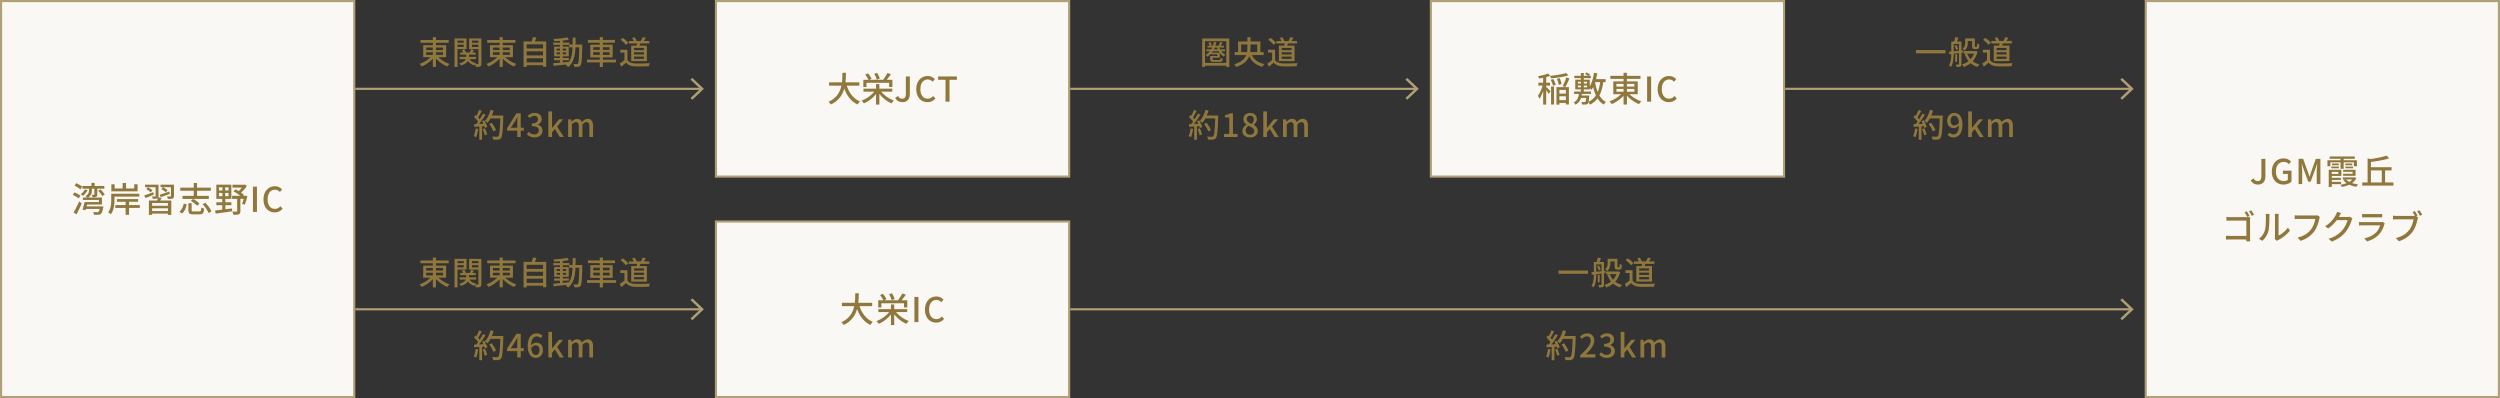 <svg width="1168" height="186" fill="none" xmlns="http://www.w3.org/2000/svg"><rect width="100%" height="100%" fill="#333333" stroke="none"/><path d="M196.43 18.69h13.2v1.32h-13.2v-1.32Zm5.79-1.335h1.47V31.26h-1.47V17.355Zm-.405 8.58 1.2.51c-1.395 1.935-3.78 3.69-6 4.62-.225-.36-.66-.915-.99-1.2 2.19-.765 4.575-2.31 5.79-3.93Zm2.31.03c1.245 1.605 3.675 3.15 5.88 3.9-.33.285-.78.84-1.005 1.23-2.22-.915-4.635-2.7-6.03-4.62l1.155-.51ZM199.1 24.42v1.215h7.875V24.42H199.1Zm0-2.22v1.2h7.875v-1.2H199.1Zm-1.38-1.095h10.71v5.625h-10.71v-5.625Zm17.25 3.42h7.26v1.02h-7.26v-1.02Zm-.225 2.04h7.695v1.05h-7.695v-1.05Zm3.075-1.545h1.29v1.545c0 1.365-.495 2.97-3.735 4.005-.18-.27-.555-.69-.84-.93 2.94-.795 3.285-2.16 3.285-3.105V25.02Zm1.215 1.995c.525 1.275 1.71 2.175 3.435 2.505-.27.24-.615.72-.78 1.035-1.86-.51-3.105-1.665-3.72-3.315l1.065-.225Zm-3.24-3.615 1.095-.33c.345.45.675 1.065.795 1.5l-1.17.36c-.105-.435-.405-1.065-.72-1.53Zm4.29-.345 1.29.375a32.072 32.072 0 0 1-1.065 1.59l-.945-.345c.255-.465.57-1.155.72-1.62Zm-7.005-3.105h4.02v.93h-4.02v-.93Zm6.9 0h4.05v.93h-4.05v-.93Zm3.525-1.995h1.395v11.73c0 .705-.12 1.095-.57 1.335-.42.225-1.08.24-2.025.24a5.617 5.617 0 0 0-.39-1.335c.57.03 1.155.03 1.335.015.195 0 .255-.075.255-.27V17.955Zm-10.305 0h4.785v4.965H213.2v-1.005h3.45v-2.94h-3.45v-1.02Zm11.01 0v1.02h-3.705v2.97h3.705v1.005h-5.055v-4.995h5.055Zm-11.85 0h1.395v13.32h-1.395v-13.32Zm15.27.735h13.2v1.32h-13.2v-1.32Zm5.79-1.335h1.47V31.26h-1.47V17.355Zm-.405 8.58 1.2.51c-1.395 1.935-3.78 3.69-6 4.62-.225-.36-.66-.915-.99-1.2 2.19-.765 4.575-2.31 5.79-3.93Zm2.31.03c1.245 1.605 3.675 3.15 5.88 3.9-.33.285-.78.84-1.005 1.23-2.22-.915-4.635-2.7-6.03-4.62l1.155-.51ZM230.3 24.42v1.215h7.875V24.42H230.3Zm0-2.22v1.2h7.875v-1.2H230.3Zm-1.38-1.095h10.71v5.625h-10.71v-5.625Zm16.65 1.545h8.475v1.32h-8.475v-1.32Zm0 3.24h8.475v1.32h-8.475v-1.32Zm0 3.255h8.475v1.32h-8.475v-1.32Zm-.96-9.795h10.59v11.865h-1.5v-10.5h-7.65v10.56h-1.44V19.35Zm4.335-2.025 1.68.195c-.345.945-.75 1.92-1.08 2.58l-1.29-.24c.27-.72.555-1.785.69-2.535Zm9.915 9.78h6.915v1.035h-6.915v-1.035Zm-.375-7.2h7.5v1.065h-7.5v-1.065Zm3.135-1.23h1.29v10.92h-1.29v-10.92Zm-3.18 10.86c1.845-.15 4.68-.39 7.365-.66l.015 1.095c-2.55.3-5.265.585-7.2.78l-.18-1.215Zm1.62-5.055v.915h4.47v-.915h-4.47Zm0-1.785v.9h4.47v-.9h-4.47Zm-1.155-.93h6.81v4.56h-6.81v-4.56Zm6.195-4.305.66 1.08c-1.83.39-4.59.63-6.84.69a5.19 5.19 0 0 0-.33-1.035c2.235-.105 4.905-.375 6.51-.735Zm.81 3.345h5.325v1.305h-5.325v-1.305Zm4.755 0h1.365v.66c-.165 6.27-.3 8.415-.795 9.06-.285.45-.615.585-1.08.66-.45.06-1.155.06-1.86.03-.03-.39-.18-.975-.405-1.365.69.06 1.32.075 1.605.075.24 0 .39-.045.525-.24.36-.465.51-2.61.645-8.565v-.315Zm-3.105-3.24h1.365c-.015 6.15-.03 11.1-3.555 13.8-.21-.33-.69-.81-1.02-1.05 3.315-2.43 3.195-6.945 3.21-12.75Zm7.095 1.095h12.675v1.29h-12.675v-1.29Zm-.42 9.21h13.575v1.29h-13.575v-1.29Zm5.985-10.515h1.455v13.95h-1.455v-13.95Zm-3.075 7.035v1.275h7.665V24.39h-7.665Zm0-2.34v1.26h7.665v-1.26h-7.665Zm-1.365-1.17h10.455v5.94H275.78v-5.94Zm17.985-1.74h9.57v1.155h-9.57V19.14Zm3.945.54 1.62.12c-.27.78-.6 1.59-.855 2.145l-1.155-.225c.15-.585.33-1.455.39-2.04Zm2.58-2.34 1.44.33c-.42.675-.855 1.365-1.215 1.83l-1.185-.3c.315-.525.75-1.32.96-1.86Zm-5.01.45 1.11-.42c.45.48.9 1.155 1.05 1.635l-1.17.48c-.15-.465-.57-1.185-.99-1.695Zm-2.16 5.445v5.4h-1.38v-4.08h-1.95v-1.32h3.33Zm0 4.785c.66 1.05 1.905 1.53 3.57 1.59 1.68.075 5.07.03 6.945-.105-.15.33-.39 1.02-.45 1.44-1.725.075-4.785.105-6.51.045-1.905-.075-3.21-.57-4.185-1.74-.69.615-1.425 1.23-2.235 1.89l-.72-1.47c.705-.45 1.56-1.05 2.295-1.65h1.29Zm-3.225-9.465 1.05-.855c.945.63 2.055 1.59 2.58 2.31l-1.125.945c-.465-.72-1.56-1.725-2.505-2.4Zm6.33 5.85v1.05h4.605v-1.05h-4.605Zm0 2.04v1.05h4.605v-1.05h-4.605Zm0-4.065v1.035h4.605V22.38h-4.605Zm-1.335-1.065h7.335v7.245h-7.335v-7.245Z" fill="#90783C"/><path fill-rule="evenodd" clip-rule="evenodd" d="m327.163 41.5-4.546 4.29.843.796 5.39-5.085-5.39-5.086-.843.796 4.546 4.29Z" fill="#B1A076"/><path fill="#B1A076" d="M166 41h162v1H166z"/><path d="m228.545 57.94 1.155-.585c.81 1.05 1.695 2.475 2.04 3.435l-1.245.645c-.3-.945-1.14-2.415-1.95-3.495Zm.27-3.96h5.565v1.35h-5.565v-1.35Zm4.965 0h1.38s0 .51-.015.69c-.24 6.705-.45 9.06-1.08 9.825-.375.51-.735.645-1.335.72-.525.06-1.44.045-2.34 0-.03-.405-.21-1.02-.465-1.425.975.09 1.875.09 2.25.09.315 0 .495-.045.66-.24.51-.525.75-3.03.945-9.36v-.3Zm-4.605-2.655 1.455.33c-.645 2.205-1.68 4.35-2.82 5.715a9.937 9.937 0 0 0-1.275-.855c1.17-1.23 2.1-3.195 2.64-5.19Zm-5.355.03 1.26.45c-.585 1.14-1.29 2.475-1.875 3.3l-.975-.405c.555-.885 1.23-2.325 1.59-3.345Zm1.815 1.74 1.215.51c-1.08 1.695-2.55 3.825-3.69 5.115l-.885-.45c1.155-1.35 2.55-3.585 3.36-5.175Zm-4.155 1.59.69-.96c.825.69 1.77 1.665 2.16 2.325l-.735 1.095c-.39-.705-1.32-1.74-2.115-2.46Zm3.72 1.95 1.035-.45c.615.99 1.23 2.28 1.455 3.12l-1.11.51c-.195-.84-.78-2.175-1.38-3.18Zm-3.735 1.38c1.365-.045 3.39-.135 5.385-.225v1.14c-1.89.135-3.825.24-5.265.33l-.12-1.245Zm4.065 2.28 1.05-.345c.42.915.84 2.085 1.005 2.865l-1.125.405c-.135-.795-.54-2.01-.93-2.925Zm-3.315-.27 1.185.21c-.18 1.425-.54 2.91-.99 3.87-.255-.165-.795-.42-1.095-.54.465-.9.735-2.235.9-3.54Zm1.725-1.425h1.275v6.69h-1.275V58.6Zm17.73 5.4v-7.2c0-.585.045-1.53.09-2.13h-.075c-.27.555-.57 1.14-.885 1.71l-2.16 3.315h6.06v1.35h-7.8v-1.17l4.38-6.915h2.01V64h-1.62Zm8.09.21c-1.725 0-2.85-.69-3.6-1.53l.855-1.11c.645.66 1.455 1.215 2.61 1.215 1.23 0 2.085-.69 2.085-1.83 0-1.23-.78-2.01-3.255-2.01v-1.29c2.16 0 2.88-.81 2.88-1.92 0-.975-.63-1.59-1.695-1.59-.84 0-1.56.405-2.19 1.035l-.915-1.095c.885-.78 1.905-1.32 3.18-1.32 1.98 0 3.375 1.02 3.375 2.835 0 1.275-.735 2.16-1.905 2.595v.075c1.275.33 2.28 1.275 2.28 2.775 0 1.995-1.665 3.165-3.705 3.165Zm6.439-.21V52.06h1.71v7.68h.06l3.195-3.99h1.92l-2.79 3.36 3.105 4.89h-1.89l-2.235-3.735-1.365 1.605V64h-1.71Zm9.228 0v-8.25h1.41l.15 1.155h.045c.705-.75 1.53-1.365 2.55-1.365 1.23 0 1.92.57 2.265 1.515.825-.855 1.665-1.515 2.7-1.515 1.725 0 2.52 1.185 2.52 3.27V64h-1.725v-4.965c0-1.44-.435-1.995-1.365-1.995-.57 0-1.17.36-1.86 1.11V64h-1.725v-4.965c0-1.44-.435-1.995-1.38-1.995-.555 0-1.185.36-1.845 1.11V64h-1.74ZM563.62 23.055h8.7v.885h-8.7v-.885Zm.51-1.695h7.755v.855h-7.755v-.855Zm5.37.36c.51 1.68 1.56 3.15 3.045 3.795-.255.21-.585.615-.75.9-1.59-.825-2.67-2.505-3.225-4.47l.93-.225Zm-2.4-2.145 1.11.135c-.57 3.195-1.89 5.385-4.11 6.765-.165-.21-.57-.63-.81-.825 2.145-1.17 3.33-3.21 3.81-6.075Zm3.015.06 1.08.27c-.345.57-.69 1.14-.99 1.53l-.885-.255c.27-.45.63-1.11.795-1.545Zm-4.71 6.525h1.155v1.455c0 .345.12.405.795.405h2.295c.48 0 .585-.12.63-.96.24.15.69.3.99.36-.105 1.2-.45 1.5-1.485 1.5h-2.535c-1.44 0-1.845-.255-1.845-1.29v-1.47Zm-.87-6.18.915-.285c.33.435.645 1.02.735 1.425l-.975.315c-.075-.405-.36-1.02-.675-1.455Zm1.47 6.18h2.745v-.765h-2.85V24.6h3.975v2.34h-3.87v-.78Zm-4.35-8.19h12.675v13.305h-1.395v-12.03h-9.945v12.03h-1.335V17.97Zm.84 11.43H573.7v1.275h-11.205V29.4Zm14.325-5.07h13.56v1.395h-13.56V24.33Zm1.62-4.95h10.41v5.52h-1.485v-4.14h-7.5v4.14h-1.425v-5.52Zm5.985 5.175c.915 2.85 2.925 4.695 6.33 5.37-.315.3-.72.9-.93 1.29-3.585-.87-5.595-2.985-6.705-6.36l1.305-.3Zm-1.635-7.215h1.44v4.875c0 3.495-.765 7.17-6.78 9.06-.135-.36-.525-.945-.78-1.245 5.475-1.68 6.12-4.875 6.12-7.83v-4.86Zm13.575 1.8h9.57v1.155h-9.57V19.14Zm3.945.54 1.62.12c-.27.78-.6 1.59-.855 2.145l-1.155-.225c.15-.585.33-1.455.39-2.04Zm2.58-2.34 1.44.33c-.42.675-.855 1.365-1.215 1.83l-1.185-.3c.315-.525.75-1.32.96-1.86Zm-5.01.45 1.11-.42c.45.48.9 1.155 1.05 1.635l-1.17.48c-.15-.465-.57-1.185-.99-1.695Zm-2.16 5.445v5.4h-1.38v-4.08h-1.95v-1.32h3.33Zm0 4.785c.66 1.05 1.905 1.53 3.57 1.59 1.68.075 5.07.03 6.945-.105-.15.33-.39 1.02-.45 1.44-1.725.075-4.785.105-6.51.045-1.905-.075-3.21-.57-4.185-1.74-.69.615-1.425 1.23-2.235 1.89l-.72-1.47c.705-.45 1.56-1.05 2.295-1.65h1.29Zm-3.225-9.465 1.05-.855c.945.63 2.055 1.59 2.58 2.31l-1.125.945c-.465-.72-1.56-1.725-2.505-2.4Zm6.33 5.85v1.05h4.605v-1.05h-4.605Zm0 2.04v1.05h4.605v-1.05h-4.605Zm0-4.065v1.035h4.605V22.38h-4.605Zm-1.335-1.065h7.335v7.245h-7.335v-7.245Z" fill="#90783C"/><path fill-rule="evenodd" clip-rule="evenodd" d="m661.163 41.5-4.546 4.29.843.796 5.39-5.085-5.39-5.086-.843.796 4.546 4.29Z" fill="#B1A076"/><path fill="#B1A076" d="M500 41h162v1H500z"/><path d="m562.545 57.94 1.155-.585c.81 1.05 1.695 2.475 2.04 3.435l-1.245.645c-.3-.945-1.14-2.415-1.95-3.495Zm.27-3.96h5.565v1.35h-5.565v-1.35Zm4.965 0h1.38s0 .51-.015.69c-.24 6.705-.45 9.06-1.08 9.825-.375.51-.735.645-1.335.72-.525.06-1.44.045-2.34 0-.03-.405-.21-1.02-.465-1.425.975.09 1.875.09 2.25.09.315 0 .495-.045.66-.24.51-.525.75-3.03.945-9.36v-.3Zm-4.605-2.655 1.455.33c-.645 2.205-1.68 4.35-2.82 5.715a9.937 9.937 0 0 0-1.275-.855c1.17-1.23 2.1-3.195 2.64-5.19Zm-5.355.03 1.26.45c-.585 1.14-1.29 2.475-1.875 3.3l-.975-.405c.555-.885 1.23-2.325 1.59-3.345Zm1.815 1.74 1.215.51c-1.08 1.695-2.55 3.825-3.69 5.115l-.885-.45c1.155-1.35 2.55-3.585 3.36-5.175Zm-4.155 1.59.69-.96c.825.69 1.77 1.665 2.16 2.325l-.735 1.095c-.39-.705-1.32-1.74-2.115-2.46Zm3.72 1.95 1.035-.45c.615.99 1.23 2.28 1.455 3.12l-1.11.51c-.195-.84-.78-2.175-1.38-3.18Zm-3.735 1.38c1.365-.045 3.39-.135 5.385-.225v1.14c-1.89.135-3.825.24-5.265.33l-.12-1.245Zm4.065 2.28 1.05-.345c.42.915.84 2.085 1.005 2.865l-1.125.405c-.135-.795-.54-2.01-.93-2.925Zm-3.315-.27 1.185.21c-.18 1.425-.54 2.91-.99 3.87-.255-.165-.795-.42-1.095-.54.465-.9.735-2.235.9-3.54Zm1.725-1.425h1.275v6.69h-1.275V58.6Zm13.935 5.4v-1.425h2.43v-7.68h-1.995V53.8c1.05-.18 1.77-.45 2.415-.84h1.305v9.615h2.16V64h-6.315Zm12.17.21c-2.085 0-3.6-1.23-3.6-2.94 0-1.455.945-2.445 1.965-2.985v-.06c-.825-.585-1.485-1.425-1.485-2.58 0-1.725 1.35-2.85 3.165-2.85 1.92 0 3.105 1.185 3.105 2.91 0 1.14-.765 2.085-1.44 2.61v.075c.99.555 1.86 1.41 1.86 2.925 0 1.635-1.44 2.895-3.57 2.895Zm.72-6.33c.66-.615.99-1.32.99-2.07 0-1.005-.63-1.77-1.695-1.77-.9 0-1.575.615-1.575 1.605 0 1.185 1.05 1.74 2.28 2.235Zm-.69 5.07c1.125 0 1.905-.66 1.905-1.695 0-1.335-1.215-1.845-2.715-2.475-.765.54-1.305 1.35-1.305 2.31 0 1.095.915 1.86 2.115 1.86Zm6.124 1.05V52.06h1.71v7.68h.06l3.195-3.99h1.92l-2.79 3.36 3.105 4.89h-1.89l-2.235-3.735-1.365 1.605V64h-1.71Zm9.228 0v-8.25h1.41l.15 1.155h.045c.705-.75 1.53-1.365 2.55-1.365 1.23 0 1.92.57 2.265 1.515.825-.855 1.665-1.515 2.7-1.515 1.725 0 2.52 1.185 2.52 3.27V64h-1.725v-4.965c0-1.44-.435-1.995-1.365-1.995-.57 0-1.17.36-1.86 1.11V64h-1.725v-4.965c0-1.44-.435-1.995-1.38-1.995-.555 0-1.185.36-1.845 1.11V64h-1.74Z" fill="#90783C"/><path fill="#F9F8F5" d="M334.5.5h165v82h-165z"/><path d="M387.351 38.476h14.144v1.552h-14.144v-1.552Zm7.984.624c1.008 3.776 3.12 6.912 6.464 8.288-.384.336-.88.992-1.136 1.424-3.552-1.664-5.648-5.008-6.848-9.36l1.52-.352Zm-1.76-5.088h1.648c-.064 4.496-.096 11.552-7.04 14.8-.24-.4-.704-.944-1.136-1.264 6.688-2.944 6.48-9.488 6.528-13.536Zm9.84 7.424h13.456v1.376h-13.456v-1.376Zm5.872-2.176h1.552v9.616h-1.552V39.26Zm-.416 2.928 1.264.512c-1.472 2.416-3.984 4.528-6.544 5.6a7.442 7.442 0 0 0-1.072-1.296c2.512-.896 5.056-2.768 6.352-4.816Zm2.384-.016c1.312 2.016 3.856 3.904 6.384 4.784-.368.32-.848.928-1.104 1.344-2.544-1.072-5.056-3.232-6.528-5.632l1.248-.496Zm-7.904-4.88h13.568v3.344h-1.52V38.7h-10.576v1.936h-1.472v-3.344Zm11.232-3.168 1.664.528c-.752 1.104-1.648 2.272-2.352 3.04l-1.264-.496c.672-.832 1.488-2.128 1.952-3.072Zm-10.368.752 1.296-.608c.672.752 1.392 1.792 1.664 2.528l-1.376.656c-.256-.704-.928-1.792-1.584-2.576Zm4.224-.4 1.344-.448c.528.832 1.072 1.952 1.232 2.688l-1.424.496c-.16-.72-.64-1.872-1.152-2.736Zm13.216 13.248c-1.584 0-2.688-.656-3.424-1.952l1.312-.96c.48.912 1.136 1.28 1.904 1.28 1.168 0 1.76-.64 1.76-2.352v-8.016h1.872V43.9c0 2.112-1.024 3.824-3.424 3.824Zm11.661 0c-2.944 0-5.232-2.208-5.232-6.08 0-3.84 2.352-6.128 5.328-6.128 1.472 0 2.608.704 3.328 1.472l-.992 1.2c-.608-.624-1.344-1.056-2.304-1.056-2.032 0-3.44 1.696-3.44 4.448 0 2.8 1.312 4.512 3.392 4.512 1.072 0 1.904-.48 2.592-1.248l1.008 1.168c-.944 1.104-2.144 1.712-3.68 1.712Zm8.432-.224V37.292h-3.456v-1.568h8.784v1.568h-3.456V47.5h-1.872Z" fill="#90783C"/><path stroke="#B1A076" d="M334.5.5h165v82h-165z"/><path fill="#F9F8F5" d="M668.5.5h165v82h-165z"/><path d="M724.655 40.444h1.392v8.384h-1.392v-8.384Zm3.216 3.28h4.288v1.264h-4.288v-1.264Zm.048 3.056h4.288v1.296h-4.288V46.78Zm3.744-12.672 1.088 1.12c-2.192.688-5.408 1.136-8.16 1.36a6.148 6.148 0 0 0-.4-1.152c2.656-.272 5.728-.736 7.472-1.328Zm-7.184 3.216 1.216-.384c.528.816.976 1.92 1.152 2.672l-1.312.448c-.128-.768-.576-1.888-1.056-2.736Zm2.912-.48 1.264-.336c.432.864.768 2 .896 2.768l-1.344.384c-.08-.752-.432-1.936-.816-2.816Zm4.368-.656 1.488.432c-.576 1.424-1.312 3.024-1.92 4.08l-1.264-.416c.592-1.088 1.312-2.816 1.696-4.096Zm-4.576 4.512h5.808v8.112h-1.424v-6.8h-3.024v6.88h-1.36V40.7Zm-6.224-5.264h1.424v13.44h-1.424v-13.44Zm-2.24 3.184h5.472v1.376h-5.472V38.62Zm2.224.544.896.352c-.512 2.24-1.536 5.12-2.608 6.656-.144-.432-.496-1.04-.736-1.408.992-1.312 2-3.744 2.448-5.6Zm2.272-4.848 1.104 1.072c-1.456.608-3.52 1.04-5.28 1.296a4.062 4.062 0 0 0-.432-1.104c1.664-.288 3.536-.752 4.608-1.264Zm-.88 6.272c.4.32 1.76 1.744 2.08 2.112l-.88 1.152c-.352-.656-1.408-2.112-1.856-2.672l.656-.592Zm13.184-5.184h7.728v1.104h-7.728v-1.104Zm3.072-1.296h1.36v7.152h-1.36v-7.152Zm0 7.504h1.36v1.68h-1.36v-1.68Zm-3.184 1.152h7.92v1.12h-7.92v-1.12Zm2.864 1.872h3.168v1.12h-3.168v-1.12Zm2.848 0h1.376s-.016.336-.032.512c-.144 2.032-.304 2.912-.64 3.28-.256.256-.544.368-.96.4-.368.032-1.024.032-1.712 0a3.038 3.038 0 0 0-.352-1.2c.608.064 1.184.08 1.424.08.224 0 .352-.016.464-.144.192-.208.32-.928.432-2.768v-.16Zm-3.376-1.456h1.376c-.208 2.432-.784 4.496-3.04 5.712a4.175 4.175 0 0 0-.848-1.056c1.936-.96 2.336-2.704 2.512-4.656Zm-.544-3.232v.864h4.256v-.864h-4.256Zm0-1.76v.832h4.256v-.832h-4.256Zm-1.248-.96h6.8v4.544h-6.8v-4.544Zm4.528-2.656.704-.688c.592.208 1.296.608 1.68.928l-.72.768c-.368-.336-1.088-.784-1.664-1.008Zm3.888 2.384h5.776v1.408h-5.776v-1.408Zm.336-2.96 1.536.224c-.512 3.04-1.376 5.92-2.688 7.76-.24-.272-.88-.8-1.216-1.04 1.216-1.632 1.968-4.256 2.368-6.944Zm2.96 3.76 1.44.128c-.72 5.504-2.32 8.944-6.256 11.024-.144-.336-.56-.976-.832-1.28 3.664-1.728 5.088-4.912 5.648-9.872Zm-2.496.336c.688 4.32 2.144 7.984 5.12 9.552-.336.272-.784.832-1.008 1.216-3.168-1.872-4.624-5.712-5.408-10.56l1.296-.208Zm7.184-2.656h14.08v1.408h-14.08v-1.408Zm6.176-1.424h1.568v14.832h-1.568V34.012Zm-.432 9.152 1.28.544c-1.488 2.064-4.032 3.936-6.4 4.928-.24-.384-.704-.976-1.056-1.28 2.336-.816 4.88-2.464 6.176-4.192Zm2.464.032c1.328 1.712 3.92 3.36 6.272 4.16-.352.304-.832.896-1.072 1.312-2.368-.976-4.944-2.88-6.432-4.928l1.232-.544Zm-5.36-1.648v1.296h8.4v-1.296h-8.4Zm0-2.368v1.28h8.4v-1.28h-8.4Zm-1.472-1.168h11.424v6h-11.424v-6Zm15.808 9.488V35.724h1.872V47.5h-1.872Zm10.17.224c-2.944 0-5.232-2.208-5.232-6.08 0-3.84 2.352-6.128 5.328-6.128 1.472 0 2.608.704 3.328 1.472l-.992 1.2c-.608-.624-1.344-1.056-2.304-1.056-2.032 0-3.44 1.696-3.44 4.448 0 2.8 1.312 4.512 3.392 4.512 1.072 0 1.904-.48 2.592-1.248l1.008 1.168c-.944 1.104-2.144 1.712-3.68 1.712Z" fill="#90783C"/><path stroke="#B1A076" d="M668.5.5h165v82h-165z"/><path fill="#F9F8F5" d="M.5.5h165v185H.5z"/><path d="M44.095 87.832h1.36v3.008c0 .592-.08.88-.496 1.072-.4.176-.928.192-1.728.192-.064-.352-.24-.8-.416-1.12.512.016.944.016 1.104 0 .128 0 .176-.048.176-.176v-2.976Zm1.744 1.28 1.088-.608c.768.704 1.616 1.696 1.984 2.4l-1.168.672c-.336-.704-1.168-1.744-1.904-2.464Zm-6.208 7.328H47.2v1.168h-7.568V96.44ZM40 94.392h6.192v-.976h-7.456V92.28h8.896v3.264H40v-1.152Zm-.496 0h1.504c-.32 1.28-.72 2.784-1.056 3.792l-1.424-.208c.336-.96.736-2.4.976-3.584Zm7.28 2.048h1.52s-.048.4-.096.592c-.336 1.712-.656 2.528-1.104 2.928-.336.256-.672.352-1.152.368-.416.032-1.216.048-2.064-.016a2.957 2.957 0 0 0-.384-1.264c.768.08 1.552.096 1.856.096.288 0 .432-.016.592-.128.288-.24.592-.944.832-2.416v-.16Zm-8.288-9.552h10.24v1.248h-10.24v-1.248Zm4.208-1.408h1.52v2.096h-1.52V85.48Zm-3.072 3.008 1.264.32c-.48 1.024-1.312 2.048-2.128 2.704a6.623 6.623 0 0 0-1.04-.8c.784-.576 1.488-1.376 1.904-2.224Zm-4.832-1.76.848-1.12c.96.4 2.16 1.088 2.752 1.632l-.88 1.248c-.576-.56-1.76-1.312-2.72-1.76Zm-.832 4.32.832-1.152c.96.368 2.176 1.024 2.784 1.552l-.88 1.248c-.576-.528-1.76-1.232-2.736-1.648Zm.416 8.192c.752-1.232 1.808-3.296 2.592-5.152l1.2.912a61.349 61.349 0 0 1-2.432 5.152l-1.36-.912Zm7.2-11.52h1.344v1.264c0 1.008-.304 2.544-1.984 3.44-.24-.224-.736-.608-1.056-.784 1.472-.752 1.696-1.92 1.696-2.688V87.72Zm10.384 2.784h1.504v3.072c0 1.968-.272 4.752-1.712 6.544-.24-.288-.88-.8-1.232-.976 1.296-1.632 1.44-3.888 1.44-5.584v-3.056Zm.832 0h12.288v1.36H52.8v-1.36ZM54.64 93h9.888v1.296H54.64V93Zm-.768 2.8h11.44v1.344h-11.44V95.8Zm4.816-2.368h1.6v6.928h-1.6v-6.928Zm-6.656-7.328h1.52v1.952h9.152v-1.952h1.584V89.4H52.031v-3.296Zm5.248-.608h1.6v3.216h-1.6v-3.216Zm12.288 8.192h10.464v6.704h-1.568v-5.536h-7.392v5.536h-1.504v-6.704Zm.768 2.448h8.576v1.168h-8.576v-1.168Zm.08 2.48h8.528v1.168h-8.528v-1.168Zm3.488-6.416 1.616.256c-.384.768-.816 1.504-1.168 2l-1.232-.288c.288-.576.64-1.408.784-1.968Zm-6.112-5.92h5.264v1.184h-5.264V86.28Zm4.896 0h1.376v5.296c0 .624-.144.944-.576 1.136-.464.176-1.136.176-2.128.176-.048-.336-.24-.784-.4-1.104.656.016 1.28.016 1.472.016.192 0 .256-.064.256-.224V86.28Zm2.32 0h5.552v1.184h-5.552V86.28Zm4.848 0h1.424v5.28c0 .656-.144.976-.624 1.184-.48.192-1.2.208-2.256.192a4.642 4.642 0 0 0-.416-1.168c.688.032 1.392.032 1.6.016.208-.016.272-.048.272-.24V86.28ZM74.591 91c1.152-.352 2.832-.928 4.48-1.52l.24 1.104c-1.44.544-2.976 1.12-4.192 1.552L74.591 91Zm.784-2.624.752-.896c.736.352 1.696.944 2.16 1.392l-.8.992c-.432-.464-1.36-1.104-2.112-1.488Zm-7.984 2.912c1.088-.32 2.672-.912 4.256-1.488l.224 1.12c-1.36.56-2.768 1.168-3.92 1.616l-.56-1.248Zm.96-2.912.768-.88c.736.384 1.664.976 2.096 1.424l-.784.976c-.432-.464-1.328-1.104-2.08-1.52Zm15.872-.704h14.304v1.44H84.223v-1.44Zm1.04 3.84h12.288v1.44H85.263v-1.44Zm5.264-6.016h1.536v7.04h-1.536v-7.04Zm-2.496 9.424h1.504v3.296c0 .48.144.56.96.56h2.624c.704 0 .832-.24.896-1.872.32.24.944.464 1.36.56-.176 2.128-.624 2.672-2.128 2.672h-2.896c-1.84 0-2.32-.432-2.32-1.904V94.92Zm1.12-1.056 1.024-.912c1.104.544 2.4 1.456 3.008 2.192l-1.104 1.008c-.56-.72-1.824-1.68-2.928-2.288Zm5.504 1.52 1.264-.656c1.184 1.184 2.4 2.832 2.848 4.048l-1.376.736c-.4-1.184-1.552-2.88-2.736-4.128Zm-8.8-.288 1.36.416c-.368 1.616-.944 3.248-2.144 4.24l-1.28-.848c1.12-.864 1.76-2.304 2.064-3.808Zm16.464-4.944v1.52h4.464v-1.52h-4.464Zm0-2.64V89h4.464v-1.488h-4.464Zm-1.248-1.232h7.008v6.624h-7.008V86.28Zm0 8.208h7.024v1.376h-7.024v-1.376Zm-.528 3.84c1.952-.208 4.992-.576 7.888-.944l.032 1.344c-2.752.4-5.68.8-7.728 1.072l-.192-1.472Zm8.064-12.032h5.696v1.36h-5.696v-1.36Zm-.176 5.184h6.112v1.44h-6.112v-1.44Zm5.216-5.184h.368l.32-.08.976.672c-.832 1.296-2.112 2.736-3.344 3.616-.192-.272-.608-.672-.832-.864.96-.784 2.016-2.112 2.512-3.056v-.288Zm-4.576 3.104.944-.928c1.424.672 3.088 1.808 3.968 2.608l-.96 1.056c-.864-.864-2.528-2.016-3.952-2.736Zm5.024 2.08h.224l.224-.048 1.04.24c-.368 1.376-.816 2.944-1.248 3.936l-1.232-.304c.336-.896.752-2.384.992-3.584v-.24Zm-3.296.72h1.504v6.432c0 .768-.144 1.216-.704 1.456-.544.24-1.392.256-2.576.256-.048-.432-.256-1.072-.464-1.504.848.048 1.68.048 1.936.032.24 0 .304-.064.304-.288V92.2Zm-6.88-5.472h1.28v5.52h.096v5.936h-1.456v-5.936h.08v-5.52ZM118.175 99V87.224h1.872V99h-1.872Zm10.17.224c-2.944 0-5.232-2.208-5.232-6.08 0-3.84 2.352-6.128 5.328-6.128 1.472 0 2.608.704 3.328 1.472l-.992 1.2c-.608-.624-1.344-1.056-2.304-1.056-2.032 0-3.44 1.696-3.44 4.448 0 2.8 1.312 4.512 3.392 4.512 1.072 0 1.904-.48 2.592-1.248l1.008 1.168c-.944 1.104-2.144 1.712-3.68 1.712Z" fill="#90783C"/><path stroke="#B1A076" d="M.5.5h165v185H.5z"/><path d="M895.115 23.385h13.8v1.545h-13.8v-1.545Zm23.58-5.46h3.3v1.23h-3.3v-1.23Zm-1.29 5.895h5.37v1.26h-5.37v-1.26Zm3.96-5.895h1.29v3.405c0 .27 0 .42.045.465.045.06.12.075.21.075h.345c.105 0 .21-.015.255-.06.06-.03.105-.135.135-.315.03-.21.045-.66.06-1.245.24.225.69.45 1.035.555-.03.57-.075 1.23-.18 1.47-.09.27-.24.45-.465.54-.18.105-.495.15-.735.15h-.78c-.315 0-.675-.09-.9-.3-.225-.225-.315-.495-.315-1.38v-3.36Zm1.17 5.895h.255l.24-.045.885.3c-.945 3.915-3.39 6.12-6.495 7.215-.165-.36-.51-.9-.78-1.185 2.805-.825 5.13-2.91 5.895-6.06v-.225Zm-3.465 1.23c.915 2.475 2.835 4.335 5.715 5.04-.3.27-.675.825-.87 1.17-3.015-.885-4.95-2.985-6-5.94l1.155-.27Zm-.96-7.125h1.26v1.98c0 1.215-.24 2.73-1.485 3.705-.195-.24-.72-.675-1.005-.825 1.095-.84 1.23-1.965 1.23-2.91v-1.95Zm-4.62 7.44h.87v3.495h-.87v-3.495Zm-1.29-5.955h3.345v1.125H912.2V19.41Zm3.03 0h1.155v10.515c0 .585-.105.93-.48 1.14-.39.18-.93.21-1.8.21a4.775 4.775 0 0 0-.36-1.14c.555.015 1.08.015 1.245.015.18 0 .24-.06.24-.24v-10.5Zm-3.6 0h1.14v5.46c0 1.98-.165 4.68-1.245 6.39a4.452 4.452 0 0 0-.99-.63c1.005-1.62 1.095-3.945 1.095-5.76v-5.46Zm-1.08 4.755c1.635-.135 4.125-.39 6.51-.66l.015 1.11c-2.28.255-4.68.525-6.375.72l-.15-1.17Zm2.58-2.805.855-.345c.39.6.72 1.41.825 1.95l-.93.39c-.09-.555-.39-1.38-.75-1.995Zm.33-4.02 1.515.27c-.315.84-.66 1.725-.915 2.31l-1.17-.27c.21-.66.465-1.635.57-2.31Zm16.905 1.8h9.57v1.155h-9.57V19.14Zm3.945.54 1.62.12c-.27.78-.6 1.59-.855 2.145l-1.155-.225c.15-.585.33-1.455.39-2.04Zm2.58-2.34 1.44.33c-.42.675-.855 1.365-1.215 1.83l-1.185-.3c.315-.525.75-1.32.96-1.86Zm-5.01.45 1.11-.42c.45.48.9 1.155 1.05 1.635l-1.17.48c-.15-.465-.57-1.185-.99-1.695Zm-2.16 5.445v5.4h-1.38v-4.08h-1.95v-1.32h3.33Zm0 4.785c.66 1.05 1.905 1.53 3.57 1.59 1.68.075 5.07.03 6.945-.105-.15.33-.39 1.02-.45 1.44-1.725.075-4.785.105-6.51.045-1.905-.075-3.21-.57-4.185-1.74-.69.615-1.425 1.23-2.235 1.89l-.72-1.47c.705-.45 1.56-1.05 2.295-1.65h1.29Zm-3.225-9.465 1.05-.855c.945.63 2.055 1.59 2.58 2.31l-1.125.945c-.465-.72-1.56-1.725-2.505-2.4Zm6.33 5.85v1.05h4.605v-1.05h-4.605Zm0 2.04v1.05h4.605v-1.05h-4.605Zm0-4.065v1.035h4.605V22.38h-4.605Zm-1.335-1.065h7.335v7.245h-7.335v-7.245Z" fill="#90783C"/><path fill-rule="evenodd" clip-rule="evenodd" d="m995.163 41.5-4.546 4.29.843.796 5.39-5.085-5.39-5.086-.843.796 4.546 4.29Z" fill="#B1A076"/><path fill="#B1A076" d="M834 41h162v1H834z"/><path d="m901.045 57.94 1.155-.585c.81 1.05 1.695 2.475 2.04 3.435l-1.245.645c-.3-.945-1.14-2.415-1.95-3.495Zm.27-3.96h5.565v1.35h-5.565v-1.35Zm4.965 0h1.38s0 .51-.015.69c-.24 6.705-.45 9.06-1.08 9.825-.375.51-.735.645-1.335.72-.525.06-1.44.045-2.34 0-.03-.405-.21-1.02-.465-1.425.975.09 1.875.09 2.25.09.315 0 .495-.045.66-.24.51-.525.75-3.03.945-9.36v-.3Zm-4.605-2.655 1.455.33c-.645 2.205-1.68 4.35-2.82 5.715a9.937 9.937 0 0 0-1.275-.855c1.17-1.23 2.1-3.195 2.64-5.19Zm-5.355.03 1.26.45c-.585 1.14-1.29 2.475-1.875 3.3l-.975-.405c.555-.885 1.23-2.325 1.59-3.345Zm1.815 1.74 1.215.51c-1.08 1.695-2.55 3.825-3.69 5.115l-.885-.45c1.155-1.35 2.55-3.585 3.36-5.175Zm-4.155 1.59.69-.96c.825.69 1.77 1.665 2.16 2.325l-.735 1.095c-.39-.705-1.32-1.74-2.115-2.46Zm3.72 1.95 1.035-.45c.615.99 1.23 2.28 1.455 3.12l-1.11.51c-.195-.84-.78-2.175-1.38-3.18Zm-3.735 1.38c1.365-.045 3.39-.135 5.385-.225v1.14c-1.89.135-3.825.24-5.265.33l-.12-1.245Zm4.065 2.28 1.05-.345c.42.915.84 2.085 1.005 2.865l-1.125.405c-.135-.795-.54-2.01-.93-2.925Zm-3.315-.27 1.185.21c-.18 1.425-.54 2.91-.99 3.87-.255-.165-.795-.42-1.095-.54.465-.9.735-2.235.9-3.54Zm1.725-1.425h1.275v6.69h-1.275V58.6Zm16.305 5.61c-1.275 0-2.19-.525-2.82-1.185l.93-1.065c.45.495 1.125.825 1.815.825 1.395 0 2.58-1.17 2.58-4.68 0-2.76-.855-4.02-2.205-4.02-.96 0-1.71.855-1.71 2.31 0 1.395.645 2.205 1.8 2.205.69 0 1.47-.39 2.115-1.395l.09 1.26c-.645.855-1.635 1.395-2.52 1.395-1.845 0-3.09-1.155-3.09-3.465 0-2.205 1.5-3.63 3.3-3.63 2.115 0 3.825 1.695 3.825 5.34 0 4.35-1.98 6.105-4.11 6.105Zm6.8-.21V52.06h1.71v7.68h.06l3.195-3.99h1.92l-2.79 3.36 3.105 4.89h-1.89l-2.235-3.735-1.365 1.605V64h-1.71Zm9.228 0v-8.25h1.41l.15 1.155h.045c.705-.75 1.53-1.365 2.55-1.365 1.23 0 1.92.57 2.265 1.515.825-.855 1.665-1.515 2.7-1.515 1.725 0 2.52 1.185 2.52 3.27V64h-1.725v-4.965c0-1.44-.435-1.995-1.365-1.995-.57 0-1.17.36-1.86 1.11V64h-1.725v-4.965c0-1.44-.435-1.995-1.38-1.995-.555 0-1.185.36-1.845 1.11V64h-1.74Z" fill="#90783C"/><path fill="#F9F8F5" d="M1002.5.5h165v185h-165z"/><path d="M1054.97 86.224c-1.59 0-2.69-.656-3.43-1.952l1.32-.96c.48.912 1.13 1.28 1.9 1.28 1.17 0 1.76-.64 1.76-2.352v-8.016h1.87V82.4c0 2.112-1.02 3.824-3.42 3.824Zm11.88 0c-3.13 0-5.45-2.208-5.45-6.08 0-3.84 2.38-6.128 5.5-6.128 1.66 0 2.78.736 3.5 1.472l-1 1.2c-.6-.592-1.32-1.056-2.44-1.056-2.2 0-3.64 1.696-3.64 4.448 0 2.8 1.29 4.512 3.72 4.512.72 0 1.44-.208 1.84-.576v-2.752h-2.32v-1.536h4.02v5.104c-.78.8-2.13 1.392-3.73 1.392Zm7.05-.224V74.224h2.14l2.14 5.968c.29.768.53 1.568.8 2.368h.07c.29-.8.51-1.6.77-2.368l2.12-5.968h2.15V86h-1.71v-5.808c0-1.072.14-2.576.24-3.648h-.07l-.96 2.72-2.05 5.616h-1.15l-2.05-5.616-.94-2.72h-.06c.09 1.072.24 2.576.24 3.648V86h-1.68Zm14.76-6.672h5.22v2.88h-5.22v-.96h3.83v-.96h-3.83v-.96Zm0 3.744h4.98v1.008h-4.98v-1.008Zm.02 1.888h5.07v1.056h-5.07V84.96Zm-.7-5.632h1.44v8.016h-1.44v-8.016Zm6.75 0h5.79v2.816h-5.84V81.2h4.45v-.928h-4.4v-.944Zm-.21 3.536h5.12v.976h-5.12v-.976Zm5.01 0h.27l.24-.048.85.368c-1.17 2.48-3.83 3.616-6.82 4.16-.13-.32-.41-.784-.65-1.04 2.68-.368 5.18-1.376 6.11-3.264v-.176Zm-3.51.88c1.01 1.28 3.19 2.112 5.7 2.4-.29.272-.64.784-.82 1.12-2.65-.416-4.86-1.472-6.06-3.136l1.18-.384Zm-7.61-10.64h11.73v1.088h-11.73v-1.088Zm1.1 3.312h3.2v.8h-3.2v-.8Zm-.35 1.408h3.55v.8h-3.55v-.8Zm6.58 0h3.58v.8h-3.58v-.8Zm.01-1.408h3.23v.8h-3.23v-.8Zm-2.27-2.848h1.49v5.296h-1.49v-5.296Zm-6.1 1.312h13.78v2.784h-1.41v-1.808h-11.01v1.808h-1.36V74.88Zm16.26 10.352h14.58v1.488h-14.58v-1.488Zm3.26-7.104h10.45v1.488h-10.45v-1.488Zm-.75-4.128 1.54.352v11.584h-1.54V74Zm6.63 4.864h1.53v7.056h-1.53v-7.056Zm2.25-6.176 1.17 1.296c-2.53.816-6.11 1.408-9.23 1.76a5.89 5.89 0 0 0-.45-1.312c3.04-.384 6.5-1.024 8.51-1.744Zm-65.33 26.048c.4.56.98 1.536 1.28 2.144l-1.08.464a16.5 16.5 0 0 0-1.25-2.16l1.05-.448Zm2.1-.48c.38.56.98 1.52 1.3 2.112l-1.09.464c-.35-.656-.85-1.568-1.3-2.128l1.09-.448Zm-11.62 3.104c.56.064 1.32.096 1.84.096h7.96c.43 0 .99-.016 1.29-.032-.01.368-.05.928-.05 1.344v8.272c0 .56.04 1.344.07 1.696h-1.83c.02-.336.04-.928.04-1.504v-8.16h-7.46c-.64 0-1.46.032-1.86.064v-1.776Zm-.2 8.768c.46.048 1.18.096 1.87.096h8.61v1.648h-8.56c-.64 0-1.46.032-1.92.08v-1.824Zm22.76 1.536c.07-.272.13-.656.13-1.024v-9.472c0-.656-.09-1.184-.11-1.264h1.87c-.01.08-.09.624-.09 1.28v8.848c1.4-.624 3.2-2 4.36-3.696l.96 1.392c-1.36 1.808-3.61 3.488-5.44 4.4-.3.16-.48.304-.6.416l-1.08-.88Zm-7.36-.144c1.38-.976 2.29-2.416 2.76-3.888.46-1.424.48-4.544.48-6.4 0-.544-.05-.928-.13-1.296h1.85c-.01.144-.09.72-.09 1.28 0 1.824-.05 5.232-.48 6.848-.48 1.744-1.51 3.312-2.85 4.464l-1.54-1.008Zm28.47-10.16c-.13.272-.23.624-.29.944-.35 1.632-1.1 4.16-2.4 5.872-1.46 1.888-3.46 3.424-6.35 4.336l-1.38-1.504c3.14-.768 4.93-2.144 6.26-3.808 1.1-1.408 1.77-3.456 2-4.912h-7.87c-.68 0-1.32.032-1.73.048v-1.776c.46.048 1.21.112 1.74.112h7.75c.27 0 .67-.016 1.04-.096l1.23.784Zm15.2.672a4.71 4.71 0 0 0-.43.976c-.44 1.536-1.4 3.68-2.82 5.44-1.49 1.808-3.41 3.28-6.42 4.416l-1.47-1.328c3.09-.912 4.98-2.336 6.42-3.984 1.17-1.376 2.13-3.376 2.43-4.72h-5.7l.61-1.44h4.87c.46 0 .89-.064 1.2-.176l1.31.816Zm-5.3-2.48c-.3.48-.65 1.104-.81 1.424-1.01 1.84-2.79 4.112-5.24 5.76l-1.4-1.04c2.76-1.68 4.27-3.888 5-5.296.2-.336.48-.976.6-1.456l1.85.608Zm9.84.384c.43.064 1.01.08 1.54.08h6.24c.49 0 1.15-.016 1.57-.08v1.648c-.4-.032-1.04-.048-1.6-.048h-6.21c-.5 0-1.09.016-1.54.048v-1.648Zm10.59 4.4c-.09.176-.2.416-.25.56-.45 1.568-1.15 3.184-2.35 4.496-1.65 1.824-3.67 2.816-5.72 3.392l-1.24-1.424c2.32-.48 4.28-1.52 5.58-2.88.93-.96 1.5-2.16 1.79-3.2h-8.16c-.38 0-1.07.016-1.69.064v-1.664c.62.048 1.23.096 1.69.096h8.21c.43 0 .82-.048 1.01-.144l1.13.704Zm14.05-5.712c.39.576.95 1.52 1.25 2.112l-1.09.464c-.32-.656-.83-1.52-1.23-2.128l1.07-.448Zm2.13-.4c.4.56.98 1.52 1.3 2.112l-1.08.464c-.35-.656-.86-1.568-1.29-2.144l1.07-.432Zm-.59 3.344a3.68 3.68 0 0 0-.29.928c-.37 1.632-1.1 4.176-2.4 5.872-1.46 1.904-3.46 3.424-6.35 4.352l-1.38-1.52c3.12-.752 4.93-2.128 6.26-3.808 1.09-1.392 1.77-3.44 1.98-4.912h-7.85c-.68 0-1.32.032-1.73.064v-1.792c.45.064 1.2.128 1.73.128h7.76c.27 0 .67-.016 1.02-.112l1.25.8Z" fill="#90783C"/><path stroke="#B1A076" d="M1002.5.5h165v185h-165z"/><path d="M196.43 121.69h13.2v1.32h-13.2v-1.32Zm5.79-1.335h1.47v13.905h-1.47v-13.905Zm-.405 8.58 1.2.51c-1.395 1.935-3.78 3.69-6 4.62-.225-.36-.66-.915-.99-1.2 2.19-.765 4.575-2.31 5.79-3.93Zm2.31.03c1.245 1.605 3.675 3.15 5.88 3.9-.33.285-.78.84-1.005 1.23-2.22-.915-4.635-2.7-6.03-4.62l1.155-.51Zm-5.025-1.545v1.215h7.875v-1.215H199.1Zm0-2.22v1.2h7.875v-1.2H199.1Zm-1.38-1.095h10.71v5.625h-10.71v-5.625Zm17.25 3.42h7.26v1.02h-7.26v-1.02Zm-.225 2.04h7.695v1.05h-7.695v-1.05Zm3.075-1.545h1.29v1.545c0 1.365-.495 2.97-3.735 4.005-.18-.27-.555-.69-.84-.93 2.94-.795 3.285-2.16 3.285-3.105v-1.515Zm1.215 1.995c.525 1.275 1.71 2.175 3.435 2.505-.27.24-.615.72-.78 1.035-1.86-.51-3.105-1.665-3.72-3.315l1.065-.225Zm-3.24-3.615 1.095-.33c.345.45.675 1.065.795 1.5l-1.17.36c-.105-.435-.405-1.065-.72-1.53Zm4.29-.345 1.29.375a32.072 32.072 0 0 1-1.065 1.59l-.945-.345c.255-.465.57-1.155.72-1.62Zm-7.005-3.105h4.02v.93h-4.02v-.93Zm6.9 0h4.05v.93h-4.05v-.93Zm3.525-1.995h1.395v11.73c0 .705-.12 1.095-.57 1.335-.42.225-1.08.24-2.025.24a5.617 5.617 0 0 0-.39-1.335c.57.03 1.155.03 1.335.015.195 0 .255-.075.255-.27v-11.715Zm-10.305 0h4.785v4.965H213.2v-1.005h3.45v-2.94h-3.45v-1.02Zm11.01 0v1.02h-3.705v2.97h3.705v1.005h-5.055v-4.995h5.055Zm-11.85 0h1.395v13.32h-1.395v-13.32Zm15.27.735h13.2v1.32h-13.2v-1.32Zm5.79-1.335h1.47v13.905h-1.47v-13.905Zm-.405 8.58 1.2.51c-1.395 1.935-3.78 3.69-6 4.62-.225-.36-.66-.915-.99-1.2 2.19-.765 4.575-2.31 5.79-3.93Zm2.31.03c1.245 1.605 3.675 3.15 5.88 3.9-.33.285-.78.84-1.005 1.23-2.22-.915-4.635-2.7-6.03-4.62l1.155-.51Zm-5.025-1.545v1.215h7.875v-1.215H230.3Zm0-2.22v1.2h7.875v-1.2H230.3Zm-1.38-1.095h10.71v5.625h-10.71v-5.625Zm16.65 1.545h8.475v1.32h-8.475v-1.32Zm0 3.24h8.475v1.32h-8.475v-1.32Zm0 3.255h8.475v1.32h-8.475v-1.32Zm-.96-9.795h10.59v11.865h-1.5v-10.5h-7.65v10.56h-1.44V122.35Zm4.335-2.025 1.68.195c-.345.945-.75 1.92-1.08 2.58l-1.29-.24c.27-.72.555-1.785.69-2.535Zm9.915 9.78h6.915v1.035h-6.915v-1.035Zm-.375-7.2h7.5v1.065h-7.5v-1.065Zm3.135-1.23h1.29v10.92h-1.29v-10.92Zm-3.18 10.86c1.845-.15 4.68-.39 7.365-.66l.015 1.095c-2.55.3-5.265.585-7.2.78l-.18-1.215Zm1.62-5.055v.915h4.47v-.915h-4.47Zm0-1.785v.9h4.47v-.9h-4.47Zm-1.155-.93h6.81v4.56h-6.81v-4.56Zm6.195-4.305.66 1.08c-1.83.39-4.59.63-6.84.69a5.19 5.19 0 0 0-.33-1.035c2.235-.105 4.905-.375 6.51-.735Zm.81 3.345h5.325v1.305h-5.325v-1.305Zm4.755 0h1.365v.66c-.165 6.27-.3 8.415-.795 9.06-.285.45-.615.585-1.08.66-.45.06-1.155.06-1.86.03-.03-.39-.18-.975-.405-1.365.69.06 1.32.075 1.605.075.24 0 .39-.045.525-.24.36-.465.51-2.61.645-8.565v-.315Zm-3.105-3.24h1.365c-.015 6.15-.03 11.1-3.555 13.8-.21-.33-.69-.81-1.02-1.05 3.315-2.43 3.195-6.945 3.21-12.75Zm7.095 1.095h12.675v1.29h-12.675v-1.29Zm-.42 9.21h13.575v1.29h-13.575v-1.29Zm5.985-10.515h1.455v13.95h-1.455v-13.95Zm-3.075 7.035v1.275h7.665v-1.275h-7.665Zm0-2.34v1.26h7.665v-1.26h-7.665Zm-1.365-1.17h10.455v5.94H275.78v-5.94Zm17.985-1.74h9.57v1.155h-9.57v-1.155Zm3.945.54 1.62.12c-.27.78-.6 1.59-.855 2.145l-1.155-.225c.15-.585.33-1.455.39-2.04Zm2.58-2.34 1.44.33c-.42.675-.855 1.365-1.215 1.83l-1.185-.3c.315-.525.75-1.32.96-1.86Zm-5.01.45 1.11-.42c.45.48.9 1.155 1.05 1.635l-1.17.48c-.15-.465-.57-1.185-.99-1.695Zm-2.16 5.445v5.4h-1.38v-4.08h-1.95v-1.32h3.33Zm0 4.785c.66 1.05 1.905 1.53 3.57 1.59 1.68.075 5.07.03 6.945-.105-.15.33-.39 1.02-.45 1.44-1.725.075-4.785.105-6.51.045-1.905-.075-3.21-.57-4.185-1.74-.69.615-1.425 1.23-2.235 1.89l-.72-1.47c.705-.45 1.56-1.05 2.295-1.65h1.29Zm-3.225-9.465 1.05-.855c.945.63 2.055 1.59 2.58 2.31l-1.125.945c-.465-.72-1.56-1.725-2.505-2.4Zm6.33 5.85v1.05h4.605v-1.05h-4.605Zm0 2.04v1.05h4.605v-1.05h-4.605Zm0-4.065v1.035h4.605v-1.035h-4.605Zm-1.335-1.065h7.335v7.245h-7.335v-7.245Z" fill="#90783C"/><path fill-rule="evenodd" clip-rule="evenodd" d="m327.163 144.501-4.546 4.289.843.796 5.39-5.085-5.39-5.086-.843.796 4.546 4.29Z" fill="#B1A076"/><path fill="#B1A076" d="M166 144h162v1H166z"/><path d="m228.545 160.94 1.155-.585c.81 1.05 1.695 2.475 2.04 3.435l-1.245.645c-.3-.945-1.14-2.415-1.95-3.495Zm.27-3.96h5.565v1.35h-5.565v-1.35Zm4.965 0h1.38s0 .51-.015.69c-.24 6.705-.45 9.06-1.08 9.825-.375.51-.735.645-1.335.72-.525.06-1.44.045-2.34 0-.03-.405-.21-1.02-.465-1.425.975.09 1.875.09 2.25.09.315 0 .495-.045.66-.24.51-.525.75-3.03.945-9.36v-.3Zm-4.605-2.655 1.455.33c-.645 2.205-1.68 4.35-2.82 5.715a9.937 9.937 0 0 0-1.275-.855c1.17-1.23 2.1-3.195 2.64-5.19Zm-5.355.03 1.26.45c-.585 1.14-1.29 2.475-1.875 3.3l-.975-.405c.555-.885 1.23-2.325 1.59-3.345Zm1.815 1.74 1.215.51c-1.08 1.695-2.55 3.825-3.69 5.115l-.885-.45c1.155-1.35 2.55-3.585 3.36-5.175Zm-4.155 1.59.69-.96c.825.69 1.77 1.665 2.16 2.325l-.735 1.095c-.39-.705-1.32-1.74-2.115-2.46Zm3.72 1.95 1.035-.45c.615.99 1.23 2.28 1.455 3.12l-1.11.51c-.195-.84-.78-2.175-1.38-3.18Zm-3.735 1.38c1.365-.045 3.39-.135 5.385-.225v1.14c-1.89.135-3.825.24-5.265.33l-.12-1.245Zm4.065 2.28 1.05-.345c.42.915.84 2.085 1.005 2.865l-1.125.405c-.135-.795-.54-2.01-.93-2.925Zm-3.315-.27 1.185.21c-.18 1.425-.54 2.91-.99 3.87-.255-.165-.795-.42-1.095-.54.465-.9.735-2.235.9-3.54Zm1.725-1.425h1.275v6.69h-1.275v-6.69Zm17.73 5.4v-7.2c0-.585.045-1.53.09-2.13h-.075c-.27.555-.57 1.14-.885 1.71l-2.16 3.315h6.06v1.35h-7.8v-1.17l4.38-6.915h2.01V167h-1.62Zm8.69.21c-2.1 0-3.81-1.77-3.81-5.52 0-4.23 1.98-5.925 4.17-5.925 1.23 0 2.13.51 2.76 1.185l-.945 1.05c-.405-.48-1.08-.825-1.725-.825-1.47 0-2.655 1.14-2.655 4.515 0 2.85.84 4.185 2.19 4.185.96 0 1.71-.87 1.71-2.295 0-1.425-.645-2.22-1.815-2.22-.66 0-1.455.39-2.115 1.395l-.075-1.26c.645-.87 1.665-1.38 2.49-1.38 1.86 0 3.12 1.125 3.12 3.465 0 2.19-1.515 3.63-3.3 3.63Zm5.839-.21v-11.94h1.71v7.68h.06l3.195-3.99h1.92l-2.79 3.36 3.105 4.89h-1.89l-2.235-3.735-1.365 1.605V167h-1.71Zm9.228 0v-8.25h1.41l.15 1.155h.045c.705-.75 1.53-1.365 2.55-1.365 1.23 0 1.92.57 2.265 1.515.825-.855 1.665-1.515 2.7-1.515 1.725 0 2.52 1.185 2.52 3.27V167h-1.725v-4.965c0-1.44-.435-1.995-1.365-1.995-.57 0-1.17.36-1.86 1.11V167h-1.725v-4.965c0-1.44-.435-1.995-1.38-1.995-.555 0-1.185.36-1.845 1.11V167h-1.74Z" fill="#90783C"/><path fill="#F9F8F5" d="M334.5 103.5h165v82h-165z"/><path d="M393.343 141.476h14.144v1.552h-14.144v-1.552Zm7.984.624c1.008 3.776 3.12 6.912 6.464 8.288-.384.336-.88.992-1.136 1.424-3.552-1.664-5.648-5.008-6.848-9.36l1.52-.352Zm-1.76-5.088h1.648c-.064 4.496-.096 11.552-7.04 14.8-.24-.4-.704-.944-1.136-1.264 6.688-2.944 6.48-9.488 6.528-13.536Zm10.8 7.424h13.456v1.376h-13.456v-1.376Zm5.872-2.176h1.552v9.616h-1.552v-9.616Zm-.416 2.928 1.264.512c-1.472 2.416-3.984 4.528-6.544 5.6a7.442 7.442 0 0 0-1.072-1.296c2.512-.896 5.056-2.768 6.352-4.816Zm2.384-.016c1.312 2.016 3.856 3.904 6.384 4.784-.368.32-.848.928-1.104 1.344-2.544-1.072-5.056-3.232-6.528-5.632l1.248-.496Zm-7.904-4.88h13.568v3.344h-1.52V141.7h-10.576v1.936h-1.472v-3.344Zm11.232-3.168 1.664.528c-.752 1.104-1.648 2.272-2.352 3.04l-1.264-.496c.672-.832 1.488-2.128 1.952-3.072Zm-10.368.752 1.296-.608c.672.752 1.392 1.792 1.664 2.528l-1.376.656c-.256-.704-.928-1.792-1.584-2.576Zm4.224-.4 1.344-.448c.528.832 1.072 1.952 1.232 2.688l-1.424.496c-.16-.72-.64-1.872-1.152-2.736Zm11.824 13.024v-11.776h1.872V150.5h-1.872Zm10.17.224c-2.944 0-5.232-2.208-5.232-6.08 0-3.84 2.352-6.128 5.328-6.128 1.472 0 2.608.704 3.328 1.472l-.992 1.2c-.608-.624-1.344-1.056-2.304-1.056-2.032 0-3.44 1.696-3.44 4.448 0 2.8 1.312 4.512 3.392 4.512 1.072 0 1.904-.48 2.592-1.248l1.008 1.168c-.944 1.104-2.144 1.712-3.68 1.712Z" fill="#90783C"/><path stroke="#B1A076" d="M334.5 103.5h165v82h-165z"/><path d="M728.115 126.385h13.8v1.545h-13.8v-1.545Zm23.58-5.46h3.3v1.23h-3.3v-1.23Zm-1.29 5.895h5.37v1.26h-5.37v-1.26Zm3.96-5.895h1.29v3.405c0 .27 0 .42.045.465.045.06.12.075.21.075h.345c.105 0 .21-.015.255-.06.06-.03.105-.135.135-.315.03-.21.045-.66.06-1.245.24.225.69.45 1.035.555-.03.57-.075 1.23-.18 1.47-.09.27-.24.45-.465.54-.18.105-.495.15-.735.15h-.78c-.315 0-.675-.09-.9-.3-.225-.225-.315-.495-.315-1.38v-3.36Zm1.17 5.895h.255l.24-.045.885.3c-.945 3.915-3.39 6.12-6.495 7.215-.165-.36-.51-.9-.78-1.185 2.805-.825 5.13-2.91 5.895-6.06v-.225Zm-3.465 1.23c.915 2.475 2.835 4.335 5.715 5.04-.3.27-.675.825-.87 1.17-3.015-.885-4.95-2.985-6-5.94l1.155-.27Zm-.96-7.125h1.26v1.98c0 1.215-.24 2.73-1.485 3.705-.195-.24-.72-.675-1.005-.825 1.095-.84 1.23-1.965 1.23-2.91v-1.95Zm-4.62 7.44h.87v3.495h-.87v-3.495Zm-1.29-5.955h3.345v1.125H745.2v-1.125Zm3.03 0h1.155v10.515c0 .585-.105.93-.48 1.14-.39.18-.93.21-1.8.21a4.775 4.775 0 0 0-.36-1.14c.555.015 1.08.015 1.245.015.18 0 .24-.06.24-.24v-10.5Zm-3.6 0h1.14v5.46c0 1.98-.165 4.68-1.245 6.39a4.452 4.452 0 0 0-.99-.63c1.005-1.62 1.095-3.945 1.095-5.76v-5.46Zm-1.08 4.755c1.635-.135 4.125-.39 6.51-.66l.015 1.11c-2.28.255-4.68.525-6.375.72l-.15-1.17Zm2.58-2.805.855-.345c.39.6.72 1.41.825 1.95l-.93.39c-.09-.555-.39-1.38-.75-1.995Zm.33-4.02 1.515.27c-.315.84-.66 1.725-.915 2.31l-1.17-.27c.21-.66.465-1.635.57-2.31Zm16.905 1.8h9.57v1.155h-9.57v-1.155Zm3.945.54 1.62.12c-.27.78-.6 1.59-.855 2.145l-1.155-.225c.15-.585.33-1.455.39-2.04Zm2.58-2.34 1.44.33c-.42.675-.855 1.365-1.215 1.83l-1.185-.3c.315-.525.75-1.32.96-1.86Zm-5.01.45 1.11-.42c.45.48.9 1.155 1.05 1.635l-1.17.48c-.15-.465-.57-1.185-.99-1.695Zm-2.16 5.445v5.4h-1.38v-4.08h-1.95v-1.32h3.33Zm0 4.785c.66 1.05 1.905 1.53 3.57 1.59 1.68.075 5.07.03 6.945-.105-.15.33-.39 1.02-.45 1.44-1.725.075-4.785.105-6.51.045-1.905-.075-3.21-.57-4.185-1.74-.69.615-1.425 1.23-2.235 1.89l-.72-1.47c.705-.45 1.56-1.05 2.295-1.65h1.29Zm-3.225-9.465 1.05-.855c.945.63 2.055 1.59 2.58 2.31l-1.125.945c-.465-.72-1.56-1.725-2.505-2.4Zm6.33 5.85v1.05h4.605v-1.05h-4.605Zm0 2.04v1.05h4.605v-1.05h-4.605Zm0-4.065v1.035h4.605v-1.035h-4.605Zm-1.335-1.065h7.335v7.245h-7.335v-7.245Z" fill="#90783C"/><path fill-rule="evenodd" clip-rule="evenodd" d="m995.163 144.501-4.546 4.289.843.796 5.39-5.085-5.39-5.086-.843.796 4.546 4.29Z" fill="#B1A076"/><path fill="#B1A076" d="M500 144h496v1H500z"/><path d="m729.545 160.94 1.155-.585c.81 1.05 1.695 2.475 2.04 3.435l-1.245.645c-.3-.945-1.14-2.415-1.95-3.495Zm.27-3.96h5.565v1.35h-5.565v-1.35Zm4.965 0h1.38s0 .51-.015.69c-.24 6.705-.45 9.06-1.08 9.825-.375.51-.735.645-1.335.72-.525.06-1.44.045-2.34 0-.03-.405-.21-1.02-.465-1.425.975.09 1.875.09 2.25.09.315 0 .495-.045.66-.24.51-.525.75-3.03.945-9.36v-.3Zm-4.605-2.655 1.455.33c-.645 2.205-1.68 4.35-2.82 5.715a9.937 9.937 0 0 0-1.275-.855c1.17-1.23 2.1-3.195 2.64-5.19Zm-5.355.03 1.26.45c-.585 1.14-1.29 2.475-1.875 3.3l-.975-.405c.555-.885 1.23-2.325 1.59-3.345Zm1.815 1.74 1.215.51c-1.08 1.695-2.55 3.825-3.69 5.115l-.885-.45c1.155-1.35 2.55-3.585 3.36-5.175Zm-4.155 1.59.69-.96c.825.69 1.77 1.665 2.16 2.325l-.735 1.095c-.39-.705-1.32-1.74-2.115-2.46Zm3.72 1.95 1.035-.45c.615.99 1.23 2.28 1.455 3.12l-1.11.51c-.195-.84-.78-2.175-1.38-3.18Zm-3.735 1.38c1.365-.045 3.39-.135 5.385-.225v1.14c-1.89.135-3.825.24-5.265.33l-.12-1.245Zm4.065 2.28 1.05-.345c.42.915.84 2.085 1.005 2.865l-1.125.405c-.135-.795-.54-2.01-.93-2.925Zm-3.315-.27 1.185.21c-.18 1.425-.54 2.91-.99 3.87-.255-.165-.795-.42-1.095-.54.465-.9.735-2.235.9-3.54Zm1.725-1.425h1.275v6.69h-1.275v-6.69Zm13.305 5.4v-1.005c3.27-2.88 4.935-5.025 4.935-6.84 0-1.185-.63-2.01-1.86-2.01-.87 0-1.59.54-2.175 1.215l-.99-.945c.96-1.035 1.935-1.65 3.375-1.65 2.025 0 3.33 1.305 3.33 3.315 0 2.115-1.71 4.32-4.05 6.57.57-.06 1.275-.12 1.815-.12h2.76V167h-7.14Zm12.515.21c-1.725 0-2.85-.69-3.6-1.53l.855-1.11c.645.66 1.455 1.215 2.61 1.215 1.23 0 2.085-.69 2.085-1.83 0-1.23-.78-2.01-3.255-2.01v-1.29c2.16 0 2.88-.81 2.88-1.92 0-.975-.63-1.59-1.695-1.59-.84 0-1.56.405-2.19 1.035l-.915-1.095c.885-.78 1.905-1.32 3.18-1.32 1.98 0 3.375 1.02 3.375 2.835 0 1.275-.735 2.16-1.905 2.595v.075c1.275.33 2.28 1.275 2.28 2.775 0 1.995-1.665 3.165-3.705 3.165Zm6.439-.21v-11.94h1.71v7.68h.06l3.195-3.99h1.92l-2.79 3.36 3.105 4.89h-1.89l-2.235-3.735-1.365 1.605V167h-1.71Zm9.228 0v-8.25h1.41l.15 1.155h.045c.705-.75 1.53-1.365 2.55-1.365 1.23 0 1.92.57 2.265 1.515.825-.855 1.665-1.515 2.7-1.515 1.725 0 2.52 1.185 2.52 3.27V167h-1.725v-4.965c0-1.44-.435-1.995-1.365-1.995-.57 0-1.17.36-1.86 1.11V167h-1.725v-4.965c0-1.44-.435-1.995-1.38-1.995-.555 0-1.185.36-1.845 1.11V167h-1.74Z" fill="#90783C"/></svg>